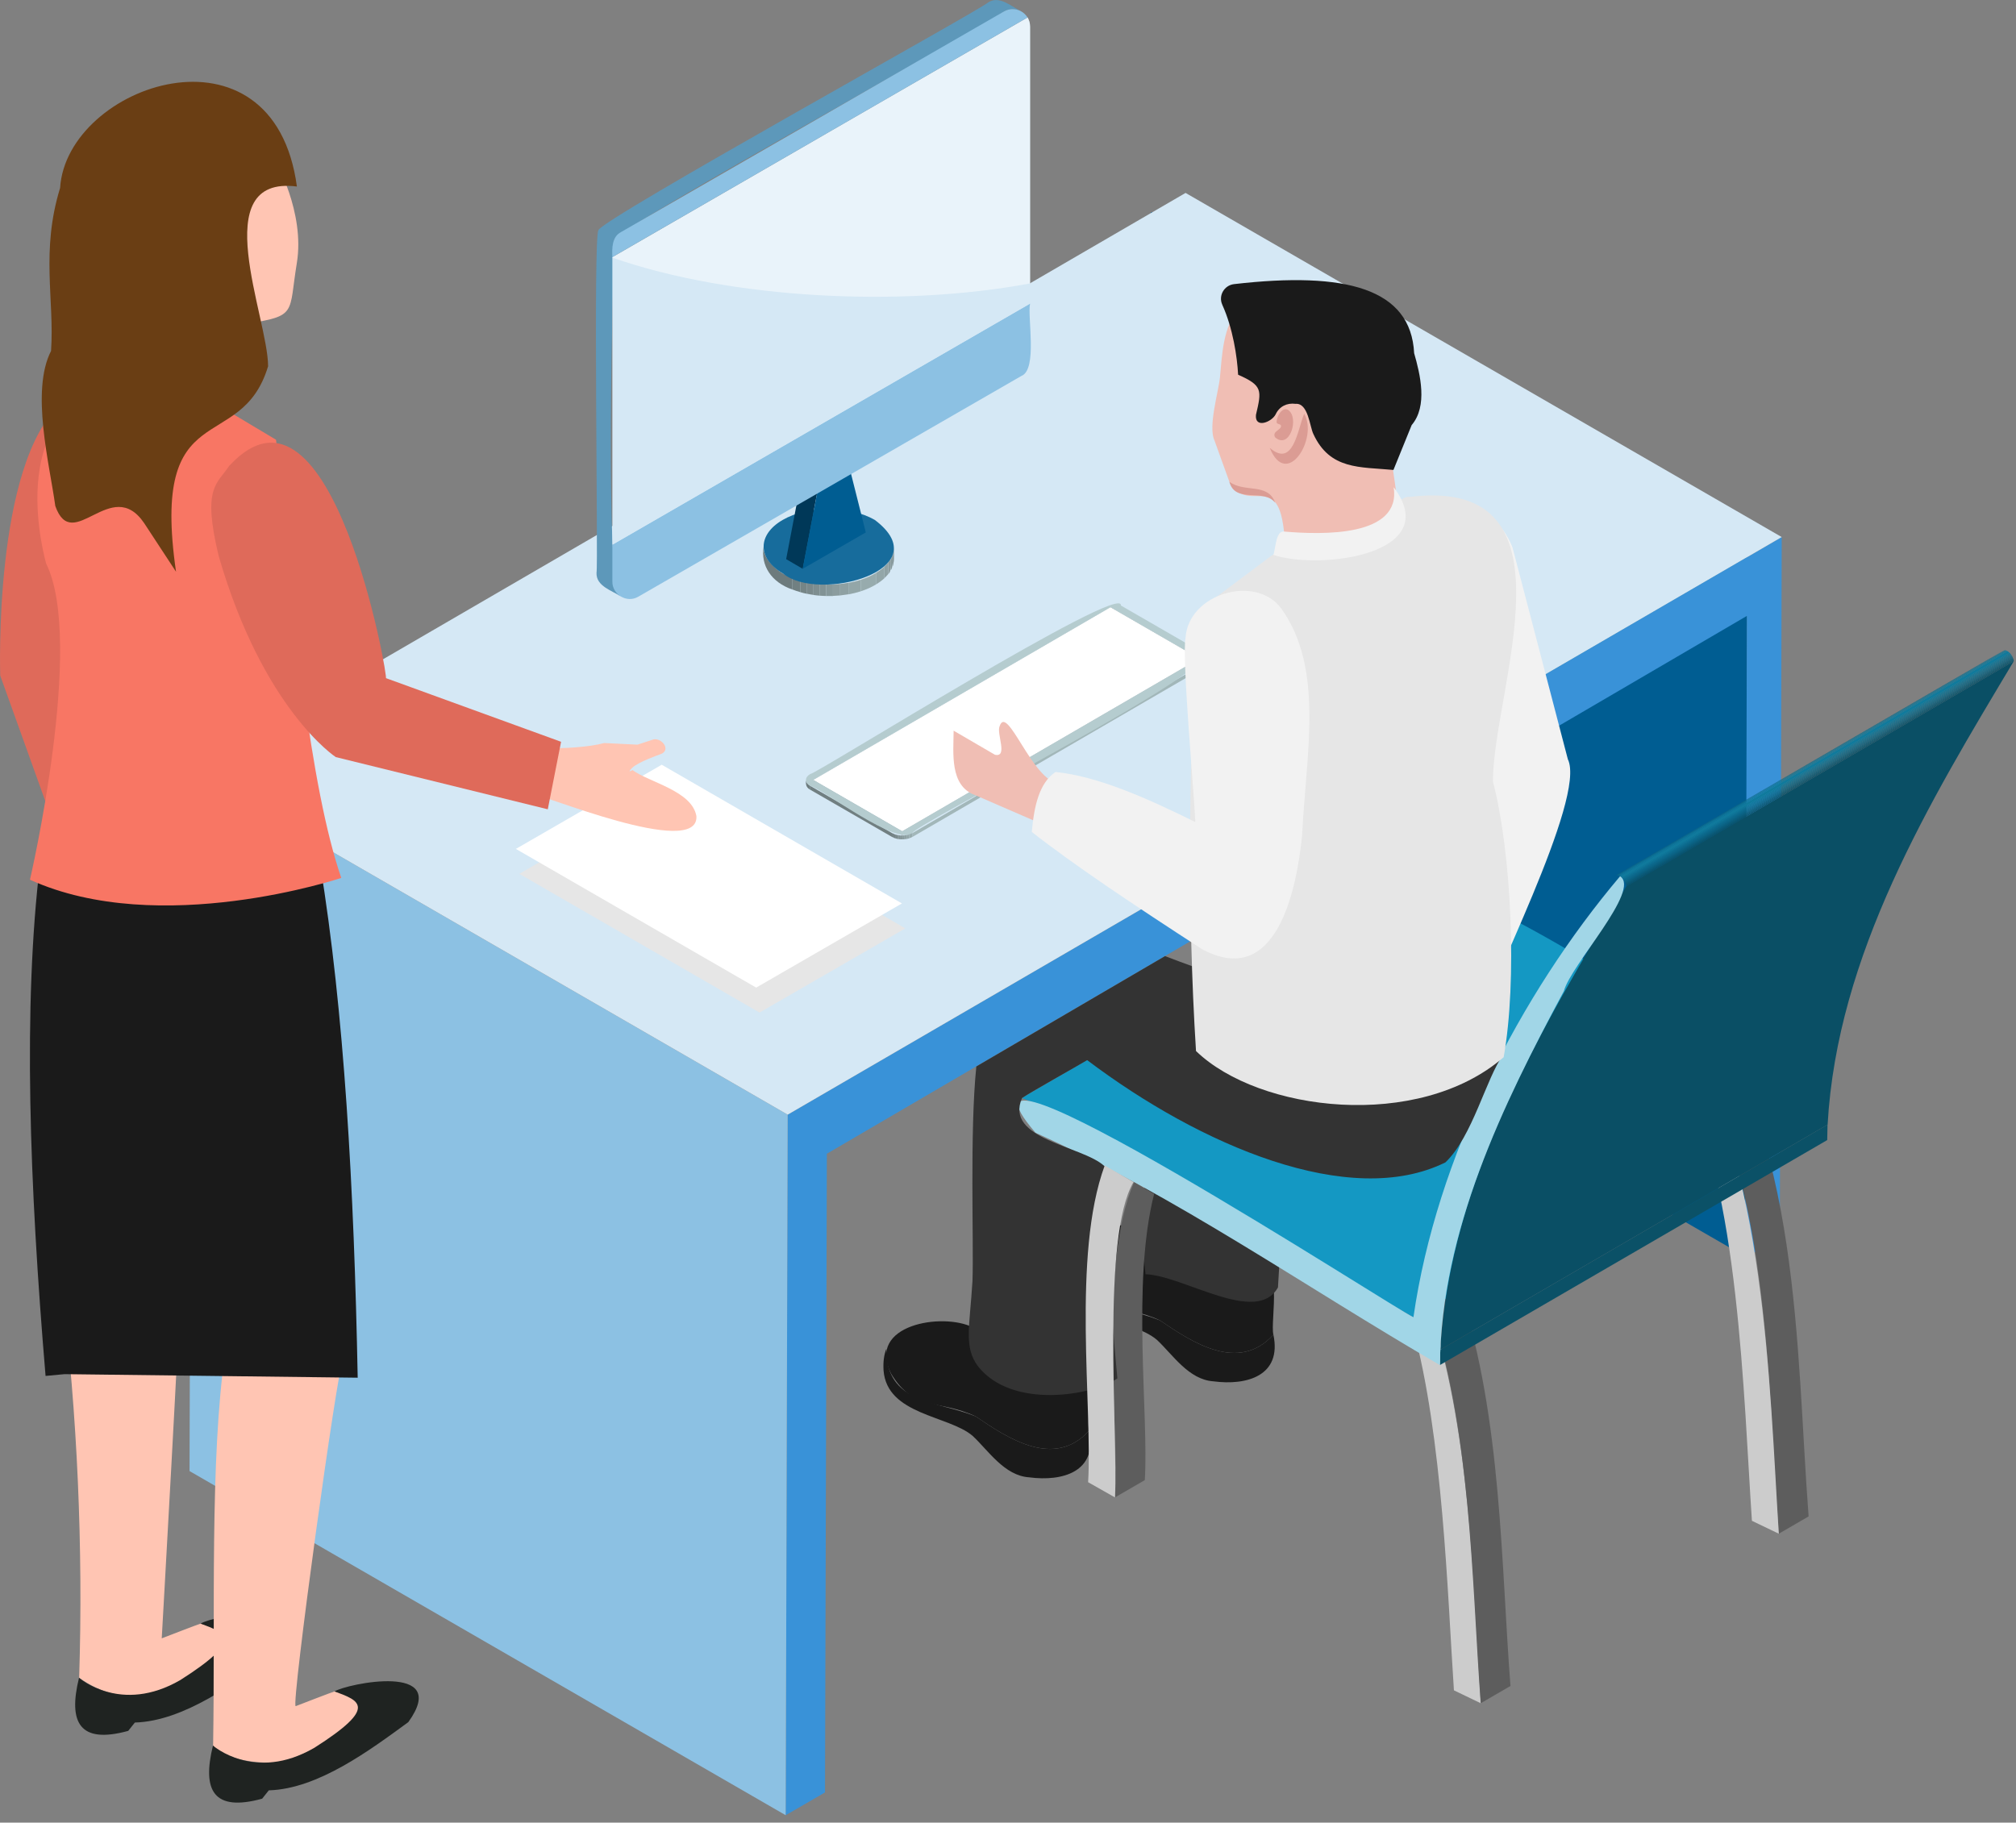 <svg xmlns="http://www.w3.org/2000/svg" width="261" height="236" viewBox="0 0 261 236" fill="none"><rect x="0" y="0" width="261" height="236" fill="#808080" stroke="none"/><g clip-path="url(#clip0_1778_2447)"><path d="M226.219 72L225.969 162.72L148.779 118.16L149.039 27.44L226.219 72Z" fill="#005D92"></path><path d="M101.979 144.33L101.719 235.04L106.809 232.09L107.049 149.39L226.159 79.75L225.929 162.86L230.419 160.26L230.669 69.54L101.979 144.33Z" fill="#3992D8"></path><path d="M101.979 144.33L101.719 235.04L24.539 190.48L24.799 99.77L101.979 144.33Z" fill="#8CC1E3"></path><path d="M230.669 69.54L101.979 144.33L24.799 99.77L153.489 24.98L230.669 69.54Z" fill="#D5E8F5"></path><path d="M155.29 85.27V85.77L143.77 79.12V78.62L155.29 85.27Z" fill="#717F81"></path><path d="M156.229 85.29C156.229 85.38 156.229 85.82 156.219 85.89C156.219 85.8 156.219 85.36 156.229 85.29Z" fill="#7E8E90"></path><path d="M156.219 85.4C156.219 85.49 156.239 85.93 156.189 86C156.189 85.91 156.179 85.47 156.219 85.4Z" fill="#829395"></path><path d="M156.189 85.51C156.189 85.6 156.219 86.04 156.139 86.11C156.139 86.02 156.119 85.58 156.189 85.51Z" fill="#86989A"></path><path d="M156.139 85.61C156.129 85.72 156.179 86.15 156.059 86.22V85.72C156.059 85.72 156.119 85.65 156.139 85.61Z" fill="#8B9C9E"></path><path d="M156.059 85.73V86.23C156.059 86.23 155.989 86.31 155.939 86.36V85.86C155.939 85.86 156.019 85.78 156.059 85.73Z" fill="#8FA1A3"></path><path d="M155.949 85.85V86.35C155.879 86.41 155.799 86.47 155.709 86.53V86.03C155.799 85.98 155.879 85.92 155.949 85.85Z" fill="#93A6A8"></path><path d="M155.709 86.03V86.53C155.709 86.53 155.689 86.53 155.689 86.54V86.04C155.689 86.04 155.709 86.04 155.709 86.03Z" fill="#97ABAD"></path><path d="M143.769 78.62V79.12L105.289 101.48V100.99L143.769 78.62Z" fill="#A2B7B9"></path><path d="M104.9 101.76V102.26C104.3 101.94 104.32 101.5 104.35 100.99C104.35 101.27 104.53 101.55 104.9 101.76Z" fill="#6D7B7D"></path><path d="M116.809 107.64V108.13L105.289 101.48V100.99L116.809 107.64Z" fill="#898989"></path><path d="M155.289 85.27L116.809 107.64L105.289 100.99L143.769 78.62L155.289 85.27Z" fill="white"></path><path d="M155.291 85.27V85.77L116.811 108.13V107.64L155.291 85.27Z" fill="#C5C5C5"></path><path d="M155.681 86.04V86.54L118.141 108.36V107.86L155.681 86.04Z" fill="#A2B7B9"></path><path d="M115.47 107.86V108.36L104.9 102.26V101.76L115.47 107.86Z" fill="#717F81"></path><path d="M155.681 84.5C159.471 85.96 117.921 107.03 118.141 107.86C116.111 109.62 106.741 102.31 104.901 101.76C104.161 101.33 104.161 100.64 104.901 100.22C105.371 100.41 145.541 75.23 145.111 78.4L155.691 84.51L155.681 84.5ZM116.811 107.63L155.291 85.27L143.771 78.62L105.291 100.98L116.811 107.63Z" fill="#B5CCCF"></path><path d="M118.141 107.86V108.36C118.011 108.43 117.871 108.49 117.721 108.54V108.04C117.871 107.99 118.011 107.93 118.141 107.86Z" fill="#97ABAD"></path><path d="M117.721 108.05V108.55C117.601 108.59 117.481 108.62 117.361 108.64V108.14C117.481 108.12 117.601 108.09 117.721 108.05Z" fill="#93A6A8"></path><path d="M117.361 108.13V108.63C117.281 108.64 117.201 108.66 117.121 108.66V108.16C117.201 108.16 117.281 108.14 117.361 108.13Z" fill="#8FA1A3"></path><path d="M117.12 108.17V108.67C117.05 108.67 116.98 108.68 116.91 108.68V108.18C116.98 108.18 117.05 108.18 117.12 108.17Z" fill="#8B9C9E"></path><path d="M116.92 108.18V108.68C116.85 108.68 116.79 108.68 116.73 108.68V108.18C116.8 108.18 116.86 108.18 116.92 108.18Z" fill="#86989A"></path><path d="M116.721 108.18V108.68C116.661 108.68 116.601 108.68 116.531 108.68V108.18C116.591 108.18 116.651 108.18 116.721 108.18Z" fill="#829395"></path><path d="M116.541 108.17V108.67C116.481 108.67 116.421 108.66 116.361 108.65V108.15C116.421 108.15 116.481 108.17 116.541 108.17Z" fill="#7E8E90"></path><path d="M116.36 108.15V108.65C116.3 108.65 116.23 108.63 116.17 108.62V108.12C116.23 108.13 116.29 108.14 116.36 108.15Z" fill="#7A898B"></path><path d="M116.171 108.12V108.62C116.101 108.61 116.041 108.59 115.971 108.57V108.07C116.041 108.09 116.101 108.1 116.171 108.12Z" fill="#768586"></path><path d="M115.97 108.07V108.57C115.89 108.55 115.81 108.52 115.74 108.49V107.99C115.81 108.02 115.89 108.04 115.97 108.07Z" fill="#718082"></path><path d="M115.75 107.99V108.49C115.65 108.45 115.56 108.41 115.48 108.36V107.86C115.57 107.91 115.66 107.95 115.75 107.99Z" fill="#6D7B7D"></path><path d="M219.101 128.83C233.201 146.52 232.501 174.87 234.151 196.35L230.291 198.59C228.751 178.62 229.221 151.99 217.811 134.75V127.25C218.251 127.76 218.681 128.29 219.101 128.83Z" fill="#5D5D5D"></path><path d="M217.811 134.75C228.491 149.73 229.081 179.39 230.291 198.59L226.811 196.92C225.751 181.35 225.111 153.08 217.801 140.56V134.75H217.811Z" fill="#CCCCCC"></path><path d="M191.701 220.54L188.231 218.87C187.401 206.47 186.811 186.06 182.881 171.75L185.401 170.33C190.401 186.28 190.741 205.25 191.711 220.54H191.701Z" fill="#CCCCCC"></path><path d="M195.561 218.3L191.701 220.54C190.511 204.65 190.511 184.76 184.801 168.32L189.121 167.43C194.401 183.57 194.341 202.66 195.551 218.3H195.561Z" fill="#5D5D5D"></path><path d="M150.611 142.01C150.421 142.12 150.231 142.22 150.051 142.32C150.231 142.21 150.421 142.11 150.611 142.01Z" fill="#5D5D5D"></path><path d="M139.211 165.42C142.231 170.42 145.331 168.7 150.161 170.96C154.321 173.79 160.331 177.8 164.861 172.82C164.391 171.06 166.451 162.07 161.991 164.39C158.261 169.08 153.121 167.8 151.521 161.38C151.271 160.52 150.631 159.79 149.801 159.44C145.911 157.48 136.011 159.07 139.211 165.41V165.42Z" fill="#1A1A1A"></path><path d="M138.25 165.03C138.7 170.79 146.67 170.83 149.78 173.49C151.83 175.4 153.89 178.65 157.1 178.86C161.39 179.43 165.98 178.16 164.86 172.82C160.33 177.81 154.32 173.79 150.16 170.96C144.99 168.9 138.58 169.36 138.61 162.22C138.3 163.02 138.18 163.93 138.25 165.02V165.03Z" fill="#1A1A1A"></path><path d="M165.341 142.32H150.071C148.721 149.76 147.231 155.32 148.301 164.99C153.311 165.19 162.681 171.65 165.451 166.7C166.041 157.85 166.111 149.59 165.331 142.32H165.341Z" fill="#333333"></path><path d="M182.419 113.05L132.279 142.19C150.239 148.63 166.179 161.16 182.989 170.56L233.129 141.42C216.319 132.03 200.379 119.49 182.419 113.05Z" fill="#1498C3"></path><path d="M182.989 170.56L233.129 141.42C217.189 131.86 201.699 121.72 185.029 113.58L134.889 142.72C151.559 150.87 167.049 161 182.989 170.56Z" fill="#1498C3"></path><path d="M134.889 142.71L185.029 113.57C184.569 113.38 184.099 113.2 183.599 113.06L133.459 142.2C133.959 142.34 134.429 142.52 134.889 142.71Z" fill="#1498C3"></path><path d="M133.459 142.2L183.599 113.06C183.439 113.02 183.259 112.97 183.079 112.94L132.939 142.08C133.119 142.11 133.299 142.15 133.459 142.2Z" fill="#1498C3"></path><path d="M132.939 142.08L183.079 112.94C183.079 112.94 182.989 112.93 182.949 112.93L132.809 142.07C132.809 142.07 132.899 142.07 132.939 142.08Z" fill="#1498C3"></path><path d="M132.809 142.07L182.949 112.93C182.829 112.8 132.789 142.08 132.689 142.07C132.729 142.07 132.769 142.07 132.809 142.07Z" fill="#1498C3"></path><path d="M132.69 142.07L182.83 112.93C182.73 112.84 132.67 142.08 132.58 142.08C132.62 142.08 132.65 142.07 132.69 142.07Z" fill="#1498C3"></path><path d="M132.579 142.08L182.719 112.94C182.639 112.89 132.559 142.09 132.479 142.1C132.509 142.1 132.549 142.08 132.579 142.08Z" fill="#1498C3"></path><path d="M132.479 142.11L182.619 112.97C182.549 112.95 132.459 142.12 132.389 142.14C132.419 142.13 132.449 142.12 132.479 142.11Z" fill="#1498C3"></path><path d="M132.379 142.14L182.519 113C182.469 113 132.349 142.15 132.289 142.18C132.319 142.16 132.349 142.15 132.379 142.14Z" fill="#1498C3"></path><path d="M132.289 142.18L182.429 113.05L132.279 142.19L132.289 142.18Z" fill="#1498C3"></path><path d="M186.42 176.75L236.56 147.62L236.6 145.62L186.47 174.76L186.42 176.75Z" fill="#0B5167"></path><path d="M209.751 113.45L259.891 84.31C259.891 84.31 259.811 84.27 259.771 84.25L209.631 113.39C209.631 113.39 209.711 113.43 209.751 113.45Z" fill="#107A9C"></path><path d="M209.631 113.39L259.771 84.25C259.771 84.25 259.701 84.22 259.671 84.22L209.531 113.36C209.531 113.36 209.601 113.38 209.631 113.39Z" fill="#107798"></path><path d="M209.531 113.36L259.671 84.22C259.671 84.22 259.621 84.21 259.591 84.2L209.451 113.34C209.451 113.34 209.501 113.34 209.531 113.36Z" fill="#0F7494"></path><path d="M209.451 113.34L259.591 84.2C259.591 84.2 259.551 84.2 259.531 84.2L209.391 113.34C209.391 113.34 209.431 113.34 209.451 113.34Z" fill="#0F7090"></path><path d="M209.39 113.34L259.53 84.2C259.46 84.14 209.39 113.34 209.34 113.34C209.36 113.34 209.38 113.34 209.4 113.34H209.39Z" fill="#0E6D8C"></path><path d="M209.331 113.34L259.471 84.2C259.421 84.16 209.331 113.34 209.281 113.34C209.301 113.34 209.311 113.34 209.331 113.34Z" fill="#0E6A88"></path><path d="M209.28 113.34L259.42 84.2C259.42 84.2 209.27 113.34 209.23 113.35C209.25 113.35 209.26 113.35 209.28 113.34Z" fill="#0E6785"></path><path d="M209.241 113.35L259.381 84.21C259.381 84.21 209.231 113.35 209.201 113.36C209.211 113.36 209.231 113.35 209.241 113.34V113.35Z" fill="#0D6481"></path><path d="M209.19 113.37L259.33 84.23C259.33 84.23 209.18 113.37 209.15 113.39C209.16 113.39 209.18 113.38 209.19 113.37Z" fill="#0D617D"></path><path d="M209.15 113.39L259.29 84.25L209.15 113.39Z" fill="#0C5E79"></path><path d="M186.471 174.76L236.611 145.62C237.851 123.56 249.781 103.86 260.721 85.6L210.581 114.74C199.641 133 187.721 152.7 186.471 174.76Z" fill="#0A4F65"></path><path d="M210.571 114.74L260.711 85.6C260.711 85.6 260.701 85.52 260.691 85.48L210.551 114.62C210.551 114.62 210.571 114.7 210.571 114.74Z" fill="#0B5269"></path><path d="M210.551 114.62L260.691 85.48C260.691 85.48 260.681 85.42 260.671 85.38L210.531 114.52C210.531 114.52 210.551 114.58 210.551 114.62Z" fill="#0B556D"></path><path d="M210.53 114.52L260.67 85.38C260.67 85.38 260.65 85.32 260.64 85.29L210.5 114.43C210.5 114.43 210.52 114.49 210.53 114.52Z" fill="#0C5871"></path><path d="M210.501 114.44L260.641 85.3C260.641 85.3 260.621 85.25 260.611 85.22L210.471 114.36C210.471 114.36 210.491 114.41 210.501 114.44Z" fill="#0C5B75"></path><path d="M210.471 114.36L260.611 85.22C260.611 85.22 260.591 85.17 260.581 85.14L210.441 114.28C210.441 114.28 210.461 114.33 210.471 114.36Z" fill="#0C5E79"></path><path d="M210.44 114.28L260.58 85.14C260.58 85.14 260.56 85.09 260.55 85.07L210.41 114.21C210.41 114.21 210.43 114.26 210.44 114.28Z" fill="#0D617D"></path><path d="M210.411 114.21L260.551 85.07C260.551 85.07 260.531 85.02 260.511 85L210.371 114.14C210.371 114.14 210.391 114.19 210.411 114.21Z" fill="#0D6481"></path><path d="M210.37 114.14L260.51 85C260.51 85 260.48 84.95 260.47 84.93L210.33 114.07C210.33 114.07 210.36 114.12 210.37 114.14Z" fill="#0E6785"></path><path d="M210.331 114.07L260.471 84.93C260.471 84.93 260.441 84.88 260.431 84.86L210.291 114C210.291 114 210.321 114.05 210.331 114.07Z" fill="#0E6A88"></path><path d="M210.29 114L260.43 84.86C260.43 84.86 260.4 84.81 260.38 84.79L210.24 113.93C210.24 113.93 210.27 113.98 210.29 114Z" fill="#0E6D8C"></path><path d="M210.242 113.92L260.382 84.78C260.382 84.78 260.342 84.73 260.322 84.7L210.182 113.84C210.182 113.84 210.222 113.89 210.242 113.92Z" fill="#0F7090"></path><path d="M210.181 113.84L260.321 84.7C260.321 84.7 260.281 84.65 260.251 84.62L210.111 113.76C210.111 113.76 210.161 113.81 210.181 113.84Z" fill="#0F7494"></path><path d="M210.121 113.76L260.261 84.62C260.261 84.62 260.201 84.55 260.171 84.52L210.031 113.66C210.031 113.66 210.091 113.72 210.121 113.76Z" fill="#107798"></path><path d="M210.03 113.67L260.17 84.53C260.08 84.44 259.99 84.37 259.89 84.31L209.75 113.45C209.84 113.5 209.94 113.58 210.03 113.67Z" fill="#107A9C"></path><path d="M209.75 113.45C196.78 128.8 185.98 149.77 182.99 170.56C180.55 169.48 119.53 129.81 134.06 146.67C152.38 154.95 168.99 166.65 186.42 176.76C186.6 159.38 194.5 143.19 202.47 128.32C203.37 124.93 212.5 115.23 209.74 113.46L209.75 113.45Z" fill="#A1D6E7"></path><path d="M115.351 177.85C118.371 182.85 121.471 181.13 126.301 183.39C130.461 186.22 136.471 190.23 141.001 185.25C140.531 183.49 142.591 174.5 138.131 176.82C134.401 181.51 129.261 180.23 127.661 173.81C127.411 172.95 126.771 172.22 125.941 171.87C122.051 169.91 112.151 171.5 115.351 177.84V177.85Z" fill="#1A1A1A"></path><path d="M114.39 177.46C114.84 183.22 122.81 183.26 125.92 185.92C127.97 187.83 130.03 191.08 133.24 191.29C137.53 191.86 142.12 190.59 141 185.25C136.47 190.24 130.46 186.22 126.3 183.39C121.13 181.33 114.72 181.79 114.75 174.65C114.44 175.45 114.32 176.36 114.39 177.45V177.46Z" fill="#1A1A1A"></path><path d="M146.82 153.07L149.42 154.59C146.49 166.04 148.74 183.38 148.21 191.65L144.35 193.89C144.95 184.6 142.07 164.09 146.82 153.07Z" fill="#5D5D5D"></path><path d="M194.87 132.13C167.21 126.74 171.5 131.71 150.83 123.8L126.4 138.09C125.53 146.57 126.08 160.87 125.9 165.88C125.55 171.77 124.74 174.41 126.62 176.92C131.06 182.54 141.53 180.68 144.66 178.48C144.14 173.01 143.71 167.34 143.4 161.5C143.21 157.93 145.98 152.65 142.97 150.98C140.12 148.34 129.97 147.55 132.32 142.17C133.69 141.27 139.24 138.17 140.75 137.27C155.37 148.31 174.76 156.63 187.13 150.51C190.66 147.14 192.39 139.61 194.63 136.53C194.91 134.33 194.88 132.64 194.87 132.13Z" fill="#333333"></path><path d="M143.021 150.91L146.751 153.06C142.571 160.09 144.741 185.42 144.351 193.89L140.871 191.92C141.461 182.29 138.751 162.54 143.021 150.91Z" fill="#CCCCCC"></path><path d="M190.561 106.07L183.101 128.84C184.051 131.66 186.641 133.25 191.151 133.41C192.341 128.36 205.441 103.32 202.981 98.31L195.811 70.87C192.961 63.82 187.221 66.61 182.221 68.98C182.831 73.43 192.891 102.11 190.561 106.06V106.07Z" fill="#F2F2F2"></path><path d="M154.84 136.09C153.69 117.9 153.86 96.51 155.16 79.03L164.6 71.96C168.53 69.32 177.87 73.85 179.88 67.92C180.38 66.6 180.75 64.18 182.7 64.32C204.83 61.74 193.28 89.32 193.28 101.18C195.7 110.42 196.44 127.04 194.67 136.89C183.64 146.44 162.99 143.98 154.84 136.09Z" fill="#E6E6E6"></path><path d="M157.231 57.03C157.291 57.2 159.161 62.39 159.221 62.55C162.001 66.98 166.131 59.76 166.391 71.55C172.021 72.11 176.981 71.07 181.141 68.1C181.121 63.1 177.761 46.49 176.901 41.31L160.461 39.97C158.341 42.05 158.201 46.11 157.941 48.86C157.761 50.7 156.381 55.26 157.231 57.03Z" fill="#F0BEB4"></path><path d="M159.162 62.38C159.912 65.27 163.582 63.17 165.092 65.1C164.152 62.45 161.132 63.85 159.162 62.38Z" fill="#DB9C94"></path><path d="M158.241 39.46C159.621 42.5 160.171 46.2 160.291 48.52C163.481 49.93 163.351 50.53 162.601 53.72C162.431 55.53 164.641 54.66 165.151 53.65C165.621 52.63 166.621 52.14 167.721 52.29C169.371 52.15 169.551 55.19 170.031 56.19C172.181 60.86 176.071 60.44 180.401 60.85L182.761 55.04C184.861 52.58 183.871 48.48 183.081 45.73C182.661 37.38 174.301 35.11 159.761 36.79C158.491 36.94 157.711 38.28 158.241 39.45V39.46Z" fill="#1A1A1A"></path><path d="M168.841 53.57C167.981 55.68 167.431 60.64 164.381 57.98C166.581 63.44 170.711 56.72 168.841 53.57Z" fill="#DB9C94"></path><path d="M166.741 53.06C168.271 54.05 166.971 58.31 165.061 56.61C164.671 55.79 165.951 55.69 165.841 55.1C165.731 54.87 165.421 54.95 165.291 54.75C165.181 54.19 165.881 52.63 166.741 53.06Z" fill="#DB9C94"></path><path d="M137.121 101.49C133.611 101.07 130.401 91.05 129.411 94.04C128.991 94.99 130.531 98.1 128.811 97.73L123.461 94.61C123.451 97.42 122.891 101.75 126.241 102.95L135.551 106.99L137.131 101.49H137.121Z" fill="#F0BEB4"></path><path d="M136.65 99.96C134.55 101.37 133.88 104.35 133.58 107.72C138.9 111.91 146.89 117.25 155.62 122.9C165.3 128.13 167.9 115.09 168.58 108.1C169.08 97.66 171.46 86.69 165.94 78.88C162.68 74.27 153.8 76.81 153.48 82.65C152.99 85.16 154.66 103.54 154.75 106.44C148.3 103.25 142.03 100.5 136.65 99.96Z" fill="#F2F2F2"></path><path d="M180.432 63.08C181.432 69.54 171.192 69.25 166.282 68.83C165.122 68.62 165.152 71.24 164.842 71.85C170.962 73.86 186.992 71.77 180.432 63.08Z" fill="#F2F2F2"></path><path d="M115.757 70.89C115.747 71.26 115.787 72.52 115.697 72.86C115.697 72.49 115.697 71.23 115.757 70.89Z" fill="#7E8E90"></path><path d="M115.699 71.38C115.679 71.76 115.769 73.02 115.559 73.35C115.559 72.97 115.529 71.72 115.699 71.38Z" fill="#829395"></path><path d="M115.557 71.85C115.537 72.25 115.657 73.5 115.327 73.82C115.327 73.41 115.257 72.18 115.557 71.85Z" fill="#86989A"></path><path d="M115.338 72.33C115.318 72.79 115.468 74.01 114.998 74.32V72.83C115.128 72.66 115.248 72.5 115.338 72.33Z" fill="#8B9C9E"></path><path d="M114.999 72.84V74.33C114.839 74.52 114.669 74.71 114.469 74.89V73.4C114.669 73.22 114.849 73.03 114.999 72.84Z" fill="#8FA1A3"></path><path d="M114.478 73.4V74.89C114.168 75.17 113.818 75.43 113.408 75.68V74.19C113.818 73.94 114.178 73.68 114.478 73.4Z" fill="#93A6A8"></path><path d="M113.407 74.19V75.68C112.807 76.04 112.157 76.33 111.447 76.56V75.07C112.157 74.84 112.807 74.55 113.407 74.19Z" fill="#97ABAD"></path><path d="M111.448 75.07V76.56C110.928 76.73 110.398 76.86 109.848 76.96V75.47C110.408 75.37 110.938 75.24 111.448 75.07Z" fill="#93A6A8"></path><path d="M109.848 75.46V76.95C109.488 77.01 109.128 77.06 108.768 77.1V75.61C109.138 75.57 109.498 75.52 109.848 75.46Z" fill="#8FA1A3"></path><path d="M108.768 75.61V77.1C108.458 77.13 108.138 77.15 107.828 77.16V75.67C108.148 75.66 108.458 75.64 108.768 75.61Z" fill="#8B9C9E"></path><path d="M107.839 75.68V77.17C107.549 77.17 107.259 77.18 106.969 77.17V75.68C107.259 75.68 107.549 75.68 107.839 75.68Z" fill="#86989A"></path><path d="M106.969 75.68V77.17C106.689 77.17 106.409 77.15 106.129 77.13V75.64C106.409 75.66 106.689 75.68 106.969 75.68Z" fill="#829395"></path><path d="M106.138 75.64V77.13C105.858 77.11 105.588 77.08 105.318 77.04V75.55C105.598 75.59 105.868 75.62 106.138 75.64Z" fill="#7E8E90"></path><path d="M105.319 75.54V77.03C105.029 76.99 104.749 76.94 104.479 76.88V75.39C104.759 75.45 105.039 75.5 105.319 75.54Z" fill="#7A898B"></path><path d="M104.478 75.4V76.89C104.178 76.83 103.878 76.76 103.598 76.67V75.18C103.888 75.26 104.188 75.33 104.478 75.4Z" fill="#768586"></path><path d="M103.598 75.18V76.67C103.238 76.57 102.898 76.45 102.568 76.32V74.83C102.898 74.96 103.248 75.08 103.598 75.18Z" fill="#718082"></path><path d="M102.578 74.84V76.33C99.858 75.4 98.448 73.21 98.868 70.77C98.728 72.37 100.698 74.2 102.578 74.84Z" fill="#6D7B7D"></path><path d="M113.268 67.33C121.738 73.77 105.988 78.1 101.358 74.25C98.048 72.34 98.028 69.24 101.318 67.33C104.598 65.42 109.958 65.42 113.268 67.33Z" fill="#176C9C"></path><path d="M103.919 73.65L101.779 72.4L104.059 60.45L106.199 61.7L103.919 73.65Z" fill="#003858"></path><path d="M106.199 61.7L104.059 60.45L107.599 58.4L109.749 59.65L106.199 61.7Z" fill="#B5CCCF"></path><path d="M109.75 59.65L112.09 68.94L103.92 73.65L106.2 61.7L109.75 59.65Z" fill="#005D92"></path><path d="M77.459 29.82C77.739 28.44 127.079 1.21 127.939 0.31C129.379 -0.62 130.939 0.83 132.149 1.44C131.479 1.1 130.669 1.1 129.999 1.49C129.129 2.43 79.789 29.58 79.529 31.02C79.469 33.24 78.089 76.7 80.449 77.28C79.289 76.47 77.139 75.93 77.229 74.15C77.459 73.16 76.789 30.65 77.469 29.83L77.459 29.82Z" fill="#5D98BA"></path><path d="M79.279 75.31C79.26 76.98 81.15 78.14 82.639 77.26L132.229 48.68C134.369 47.86 132.979 40.91 133.359 39.31L79.279 70.53V75.31Z" fill="#8CC1E3"></path><path d="M106.939 17.32L133.039 2.26C133.239 2.6 133.359 2.99 133.359 3.42V39.31C119.909 47.07 92.759 62.75 79.279 70.53V33.3L106.929 17.33L106.939 17.32Z" fill="#D5E8F5"></path><g style="mix-blend-mode:screen" opacity="0.48"><path d="M133.359 3.42V36.7C116.709 39.81 94.669 38.74 79.279 33.36V33.3C92.679 25.55 119.659 9.98 133.029 2.26C133.229 2.6 133.349 2.99 133.349 3.42H133.359Z" fill="white"></path></g><path d="M132.139 1.43C131.469 1.09 130.659 1.09 129.989 1.48L80.399 30.05C79.209 30.66 79.229 32.15 79.279 33.29L133.029 2.26C132.809 1.9 132.499 1.62 132.139 1.43Z" fill="#8CC1E3"></path><path d="M98.331 131.11L67.231 113.15L86.111 102.26L117.21 120.21L98.331 131.11Z" fill="#E6E6E6"></path><path d="M97.899 127.88L66.789 109.92L85.669 99.02L116.769 116.98L97.899 127.88Z" fill="white"></path><path d="M23.27 167.84C23.419 168.46 20.939 212.14 20.939 212.14C20.939 212.14 25.899 210.22 25.98 210.23C26.059 210.25 30.579 211.22 28.52 213.88C22.709 219.23 16.54 221.69 10.249 217.25C10.78 200.42 10.009 183.04 8.02 166.91L23.27 167.84Z" fill="#FFC5B3"></path><path d="M10.24 217.25C10.24 217.25 15.64 222.02 23.36 217.53C31.71 212.22 29.17 211.43 25.97 210.23C27.53 209.24 41.14 206.41 35.52 214.21C30.57 217.82 23.84 222.86 17.46 223.04L16.6 224.12C10.31 225.85 8.8 223.07 10.23 217.25H10.24Z" fill="#1F2321"></path><path d="M44.4 176.08C43.74 176.66 37.65 220.89 38.28 220.92C38.28 220.92 43.24 219 43.32 219.01C52.26 221.18 39.07 227.33 38.48 227.41C36.84 228.76 29.81 228.53 27.59 226.03C27.87 208.91 27.14 189.21 29.15 175.15L44.4 176.08Z" fill="#FFC5B3"></path><path d="M27.58 226.03C27.58 226.03 32.98 230.8 40.7 226.31C49.05 221 46.51 220.21 43.31 219.01C44.87 218.02 58.48 215.19 52.86 222.99C47.91 226.6 41.18 231.64 34.8 231.82L33.94 232.9C27.65 234.63 26.14 231.85 27.57 226.03H27.58Z" fill="#1F2321"></path><path d="M8.359 177.93L46.309 178.39C45.839 153.81 44.559 130.94 41.439 111.89H5.179C2.969 130.33 3.809 153.31 5.899 178.16L8.359 177.93Z" fill="#1A1A1A"></path><path d="M35.619 20.77C35.619 20.77 39.509 27.47 38.429 34.06C37.349 40.65 38.509 40.88 31.919 41.92C25.329 42.96 21.289 26.1 21.289 26.1L35.619 20.77Z" fill="#FFC5B3"></path><path d="M7.84 109.23L0.03 87.48C0.03 87.48 -0.89 60.13 7.89 52.27L20.68 84.41L7.85 109.24L7.84 109.23Z" fill="#DF6A5A"></path><path d="M70.9 96.84C72.77 96.97 76.42 96.72 78.22 96.21L82.53 96.42L84.61 95.74C85.74 95.52 86.98 97.21 85.42 97.69C85.42 97.69 82.61 98.66 81.84 99.43C81.07 100.2 81.89 99.71 81.89 99.71C84.02 101.3 89.56 102.38 90.16 105.66C90.53 111.39 69.26 102.45 69.51 103.04L70.9 96.83V96.84Z" fill="#FFC5B3"></path><path d="M44.169 113.68C44.169 113.68 20.669 121.54 3.879 113.91C3.879 113.91 11.019 83.19 5.989 73.01C5.989 73.01 0.149 53.24 14.819 50C29.499 46.76 29.729 53.35 29.729 53.35L35.739 56.94C37.909 79.51 40.119 101.83 44.179 113.67L44.169 113.68Z" fill="#F87664"></path><path d="M29.699 60.3C43.019 45.87 50.439 88.63 49.949 87.8L72.639 96.05L70.919 104.79L43.469 98.03C43.469 98.03 34.069 91.89 28.309 71.98C26.159 63.07 28.089 62.72 29.679 60.31L29.699 60.3Z" fill="#DF6A5A"></path><path d="M38.44 24.16C35.43 1.77 8.64 10.9 7.78 24.34C5.26 32.54 7.06 38.77 6.61 45.44C3.95 50.62 6.42 60.12 7.16 65.52C9.41 71.88 14.41 61.48 18.66 67.73L22.79 74.03C19.43 50.86 31.19 59.11 34.71 47.42C34.69 41.08 26.62 22.65 38.43 24.15L38.44 24.16Z" fill="#6A3E14"></path></g><defs><clipPath id="clip0_1778_2447"><rect width="260.71" height="235.04" fill="white"></rect></clipPath></defs></svg>